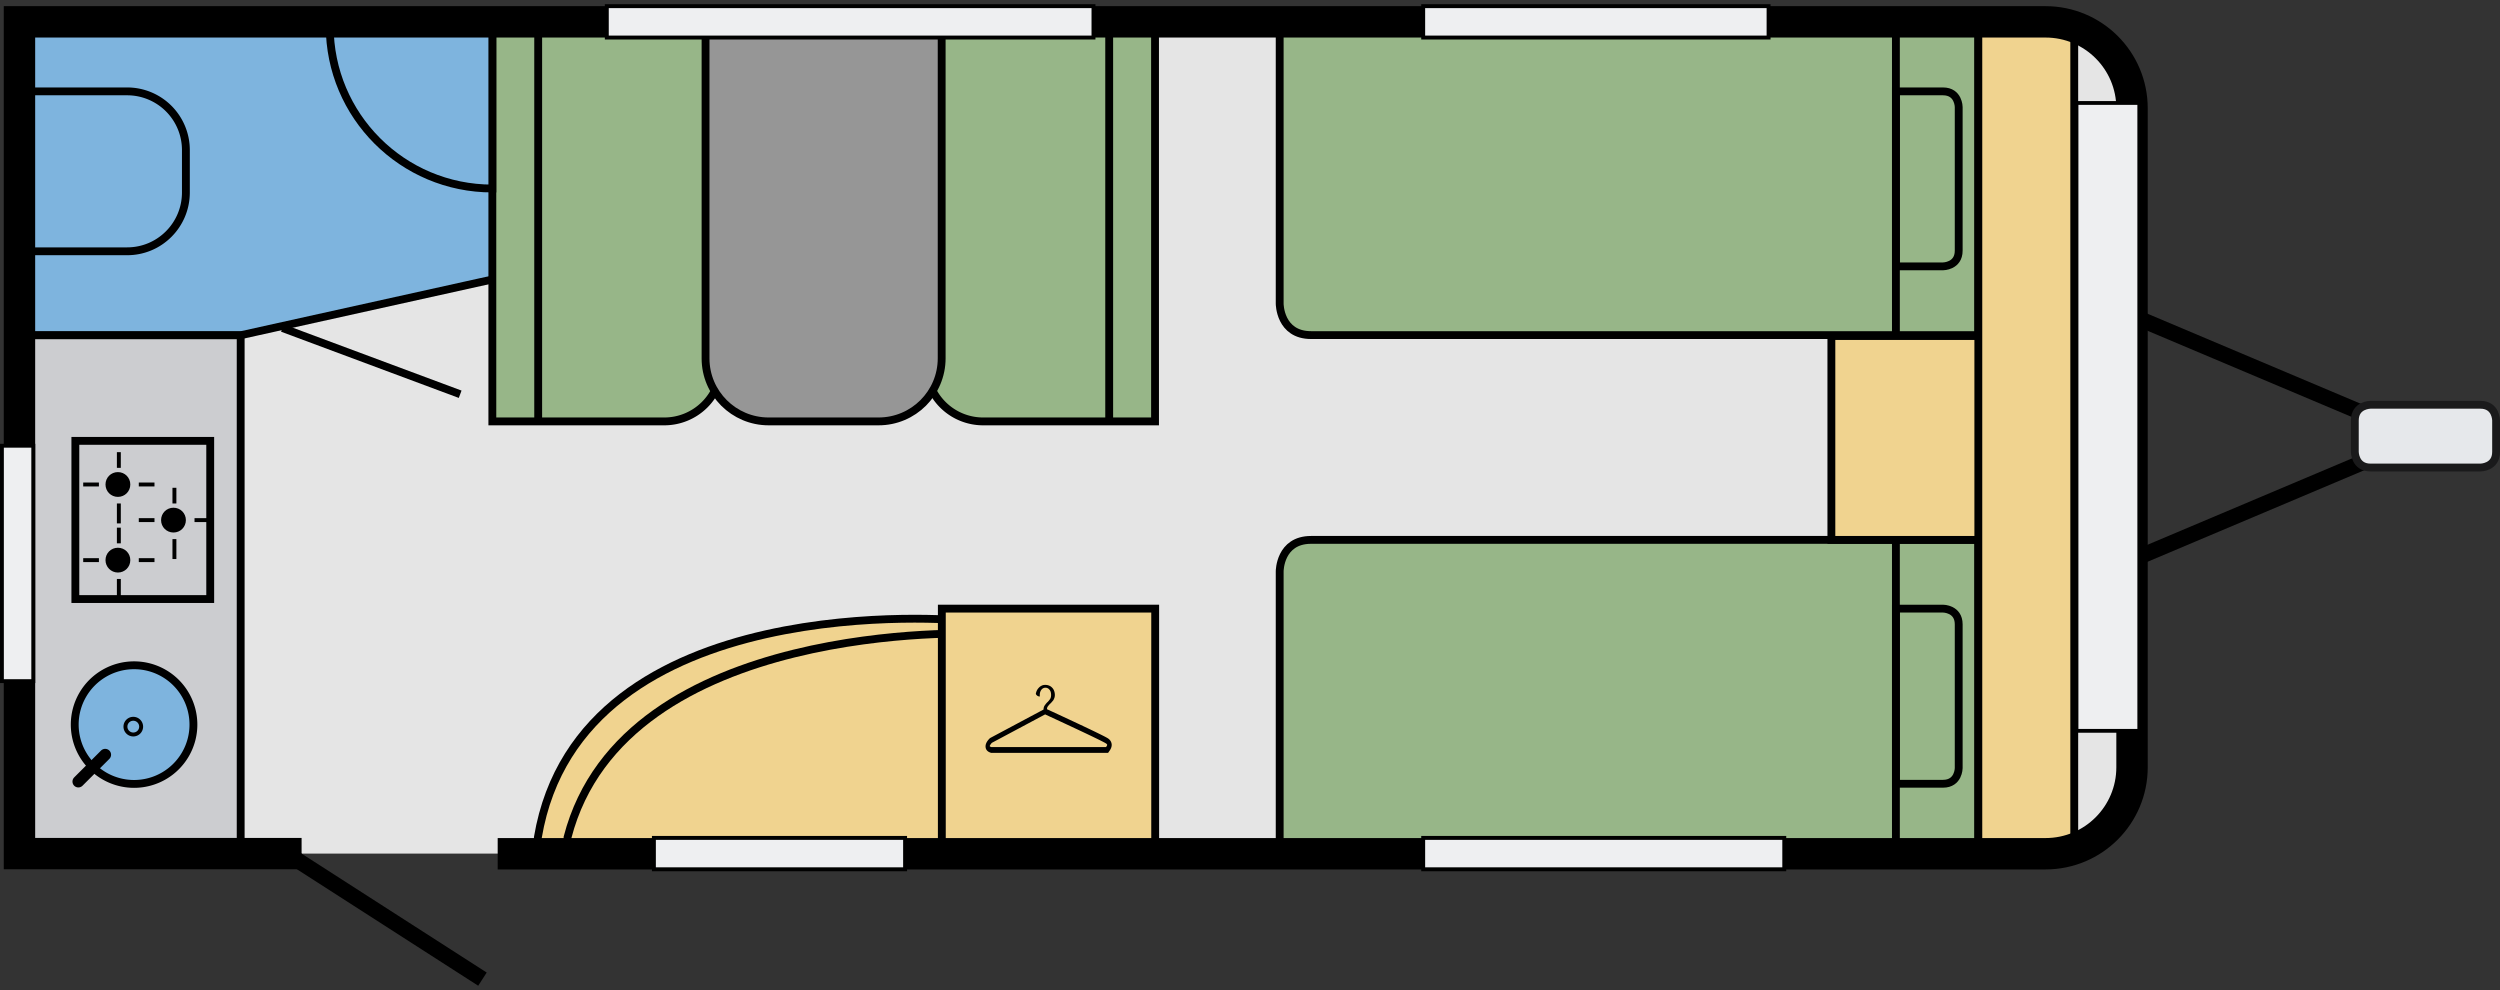 <svg xmlns="http://www.w3.org/2000/svg" viewBox="0 0 2290 907">
    <rect x="0" y="0" width="2290" height="907" fill="#333333" stroke="none"/>
    <path fill="#e5e5e5" d="M1869.36 781.898H23.726V20.02h1845.632c46.164 0 83.555 37.375 83.555 83.52v594.983c0 46.145-37.39 83.375-83.555 83.375Zm0 0"/>
    <path fill="#7eb4de" stroke="#000" stroke-width=".5" d="m31.7 17.46-16.37 3.63H.76V1.39H31.7Zm0 0" transform="matrix(14.381 0 0 14.375 0 3.918)"/>
    <path fill="none" stroke="#000" d="m123.09 27.62-5.7 15.56 36.82-15.56-36.82-15.55Zm0 0" transform="matrix(14.381 0 0 14.375 0 3.918)"/>
    <path fill="#e6e8eb" stroke="#1a1a1b" stroke-width=".5" d="M150.99 25.52s-1 0-1 1v2s0 1 1 1h7s1 0 1-1v-2s0-1-1-1Zm0 0" transform="matrix(14.381 0 0 14.375 0 3.918)"/>
    <path fill="#97b688" stroke="#000" stroke-width=".5" d="M81.51 1.16v17.92s0 2 2 2h42.5V1.16Zm0 0" transform="matrix(14.381 0 0 14.375 0 3.918)"/>
    <path fill="#97b688" stroke="#000" stroke-width=".5" d="M123.76 16.7s1 0 1-1V6.55s0-1-1-1h-3V16.7Zm0 0" transform="matrix(14.381 0 0 14.375 0 3.918)"/>
    <path fill="none" stroke="#000" stroke-width=".5" d="M120.76 1.02V21" transform="matrix(14.381 0 0 14.375 0 3.918)"/>
    <path fill="#97b688" stroke="#000" stroke-width=".5" d="M81.51 54.05V36.13s0-2 2-2h42.5v19.92Zm0 0" transform="matrix(14.381 0 0 14.375 0 3.918)"/>
    <path fill="#97b688" stroke="#000" stroke-width=".5" d="M123.76 38.51s1 0 1 1v9.16s0 1-1 1h-3V38.51Zm0 0" transform="matrix(14.381 0 0 14.375 0 3.918)"/>
    <path fill="none" stroke="#000" stroke-width=".5" d="M120.76 54.19V34.21" transform="matrix(14.381 0 0 14.375 0 3.918)"/>
    <path fill="#f0d38f" stroke="#000" stroke-width=".5" d="M116.65 21.14h9.36v12.99h-9.36Zm9.36-19.98h6.11v52.93h-6.11Zm0 0" transform="matrix(14.381 0 0 14.375 0 3.918)"/>
    <path fill="#97b688" stroke="#000" stroke-width=".5" d="M62.62 26.58h10.95V1.38H58.99v21.57a3.63 3.63 0 0 0 3.63 3.63Zm0 0" transform="matrix(14.381 0 0 14.375 0 3.918)"/>
    <path fill="none" stroke="#000" stroke-width=".5" d="M70.65 1.39v25.19" transform="matrix(14.381 0 0 14.375 0 3.918)"/>
    <path fill="#97b688" stroke="#000" stroke-width=".5" d="M42.31 26.58H31.36V1.38h14.59v21.57a3.638 3.638 0 0 1-3.64 3.63Zm0 0" transform="matrix(14.381 0 0 14.375 0 3.918)"/>
    <path fill="none" stroke="#000" stroke-width=".5" d="M34.28 1.39v25.19" transform="matrix(14.381 0 0 14.375 0 3.918)"/>
    <path fill="#969696" stroke="#000" stroke-width=".5" d="M48.96 26.58h7c2.22 0 4.02-1.8 4.02-4.02V1.38H44.94v21.19c0 2.21 1.8 4.01 4.02 4.01Zm0 0" transform="matrix(14.381 0 0 14.375 0 3.918)"/>
    <path fill="#f0d38f" stroke="#000" stroke-width=".5" d="M61.26 39.26s-24.28-2.25-27 13.82v1.1h27Zm0 0" transform="matrix(14.381 0 0 14.375 0 3.918)"/>
    <path fill="#f0d38f" stroke="#000" stroke-width=".5" d="M62.3 40.11s-22.54-.96-26.15 12.97v1.1h27Zm0 0" transform="matrix(14.381 0 0 14.375 0 3.918)"/>
    <path fill="#f0d38f" stroke="#000" stroke-width=".5" d="M59.99 38.51h13.59v15.12H59.99Zm0 0" transform="matrix(14.381 0 0 14.375 0 3.918)"/>
    <path fill="#cccdd0" stroke="#000" stroke-width=".5" d="M1.24 21.09h14.09v32.54H1.24Zm0 0" transform="matrix(14.381 0 0 14.375 0 3.918)"/>
    <path fill="#cccdd0" stroke="#000" stroke-width=".5" d="M4.8 27.82h8.59V37.9H4.8Zm0 0" transform="matrix(14.381 0 0 14.375 0 3.918)"/>
    <path fill="#7eb4de" stroke="#000" stroke-width=".5" d="M12.32 45.9a3.78 3.78 0 1 1-7.56 0 3.78 3.78 0 0 1 7.56 0Zm0 0" transform="matrix(14.381 0 0 14.375 0 3.918)"/>
    <path fill="none" stroke="#000" stroke-linecap="round" stroke-width=".75" d="m4.99 49.53 1.71-1.71" transform="matrix(14.381 0 0 14.375 0 3.918)"/>
    <path fill="none" stroke="#000" stroke-width=".25" d="M8.99 46.03a.5.5 0 1 1-1 0 .5.5 0 0 1 1 0Zm0 0" transform="matrix(14.381 0 0 14.375 0 3.918)"/>
    <path d="M108 524.441c6.328 0 11.36-5.03 11.36-11.355 0-6.324-5.032-11.356-11.36-11.356-6.328 0-11.36 5.032-11.36 11.356 0 6.18 5.032 11.355 11.36 11.355"/>
    <path fill="none" stroke="#000" stroke-width=".25" d="M5.3 35.42h1m2.54 0h1M7.57 37.9v-1.28m0-2.27v-1" transform="matrix(14.381 0 0 14.375 0 3.918)"/>
    <path d="M108 455.152c6.328 0 11.36-5.03 11.36-11.355 0-6.324-5.032-11.356-11.36-11.356-6.328 0-11.36 5.032-11.36 11.356s5.032 11.355 11.36 11.355"/>
    <path fill="none" stroke="#000" stroke-width=".25" d="M5.3 30.6h1m2.54 0h1m-2.27 2.48v-1.27m0-2.27v-1" transform="matrix(14.381 0 0 14.375 0 3.918)"/>
    <path d="M158.906 487.785c6.328 0 11.364-5.031 11.364-11.355 0-6.328-5.036-11.36-11.364-11.36-6.324 0-11.36 5.032-11.36 11.36 0 6.324 5.036 11.355 11.36 11.355"/>
    <path fill="none" stroke="#000" stroke-width=".25" d="M8.84 32.87h1m2.55 0h1m-2.28 2.48v-1.27m0-2.27v-1" transform="matrix(14.381 0 0 14.375 0 3.918)"/>
    <path fill="#7eb4de" stroke="#000" stroke-width=".5" d="M31.36 11.74V1.38H21c0 5.72 4.63 10.36 10.36 10.36Zm0 0" transform="matrix(14.381 0 0 14.375 0 3.918)"/>
    <path fill="none" stroke="#000" stroke-width=".5" d="m17.99 20.63 11.32 4.22" transform="matrix(14.381 0 0 14.375 0 3.918)"/>
    <path fill="none" stroke="#000" d="m18.44 54.22 12.29 7.9" transform="matrix(14.381 0 0 14.375 0 3.918)"/>
    <path fill="#7eb4de" stroke="#000" stroke-width=".5" d="M8.1 15.74H1.65V5.55H8.1a3.74 3.74 0 0 1 3.74 3.74v2.7c0 2.07-1.67 3.75-3.74 3.75Zm0 0" transform="matrix(14.381 0 0 14.375 0 3.918)"/>
    <path d="M1013.129 684.293h-105.27c-.863-.29-1.148-.719-1.293-.863.145-.575 1.008-2.012 2.012-3.02l48.754-26.02c6.469 3.02 50.477 23.29 55.508 26.454 1.008.574 1.293 1.148 1.293 1.293.144.574-.43 1.437-1.004 2.156m5.176-2.445c-.145-1.578-.864-3.88-3.594-5.606-5.18-3.304-48.176-23.144-55.656-26.594 0-1.148.289-2.011.863-2.73.578-.719 1.152-1.438 1.871-2.156.574-.434 1.008-1.008 1.582-1.582.43-.575 1.008-1.149 1.438-1.727.43-.719.718-1.437 1.007-2.156.286-.86.43-1.723.43-2.73a10.99 10.99 0 0 0-.719-3.88 8.211 8.211 0 0 0-1.87-2.875c-.86-.863-1.723-1.437-2.876-1.87-1.148-.43-2.156-.575-3.308-.575-1.149 0-2.157.145-3.02.574-1.004.434-1.867 1.008-2.586 1.727-.719.719-1.441 1.582-1.87 2.441-.575 1.008-.864 2.016-1.15 3.164 0 .72.43 1.293 1.15 1.868a3.889 3.889 0 0 0 2.444.863v-1.438c0-2.011.575-3.593 1.582-4.886 1.008-1.149 2.157-1.727 3.594-1.727 1.438 0 2.735.578 3.738 1.871 1.008 1.149 1.442 2.73 1.442 4.742 0 1.582-.29 2.875-1.008 3.883-.719 1.004-1.437 1.867-2.156 2.586-1.008.863-1.727 1.871-2.59 3.02-.719 1.008-1.152 2.3-1.152 3.883l-49.036 26.16-.144.144c-.719.719-4.461 4.168-3.883 8.34.285 2.297 1.867 4.023 4.602 4.887l.285.144h107.14l.575-.433c0-.575 3.164-3.45 2.875-7.332"/>
    <path fill="none" stroke="#000" stroke-width="2" d="M19.21 54.12H1.24v-53h129.05c3.04 0 5.51 2.46 5.51 5.51v41.99c0 3.04-2.46 5.51-5.51 5.51H31.7" transform="matrix(14.381 0 0 14.375 0 3.918)"/>
    <path fill="#eeeff1" stroke="#000" stroke-width=".25" d="M90.65 53.12h23v2h-23Zm-49 0h16v2h-16Zm0 0" transform="matrix(14.381 0 0 14.375 0 3.918)"/>
    <path fill="#eeeff1" stroke="#000" stroke-width=".25" d="M-6.38 34.62h15v2h-15Zm0 0" transform="matrix(0 -14.375 14.381 0 -496.138 532.204)"/>
    <path fill="#eeeff1" stroke="#000" stroke-width=".25" d="M38.65.12h31v2h-31Zm52 0h22v2h-22Zm0 0" transform="matrix(14.381 0 0 14.375 0 3.918)"/>
    <path fill="#eeeff1" stroke="#000" stroke-width=".244" d="M114.26 24.29h40.01v4h-40.01Zm0 0" transform="matrix(0 -14.375 14.381 0 1552.748 2311.934)"/>
</svg>
